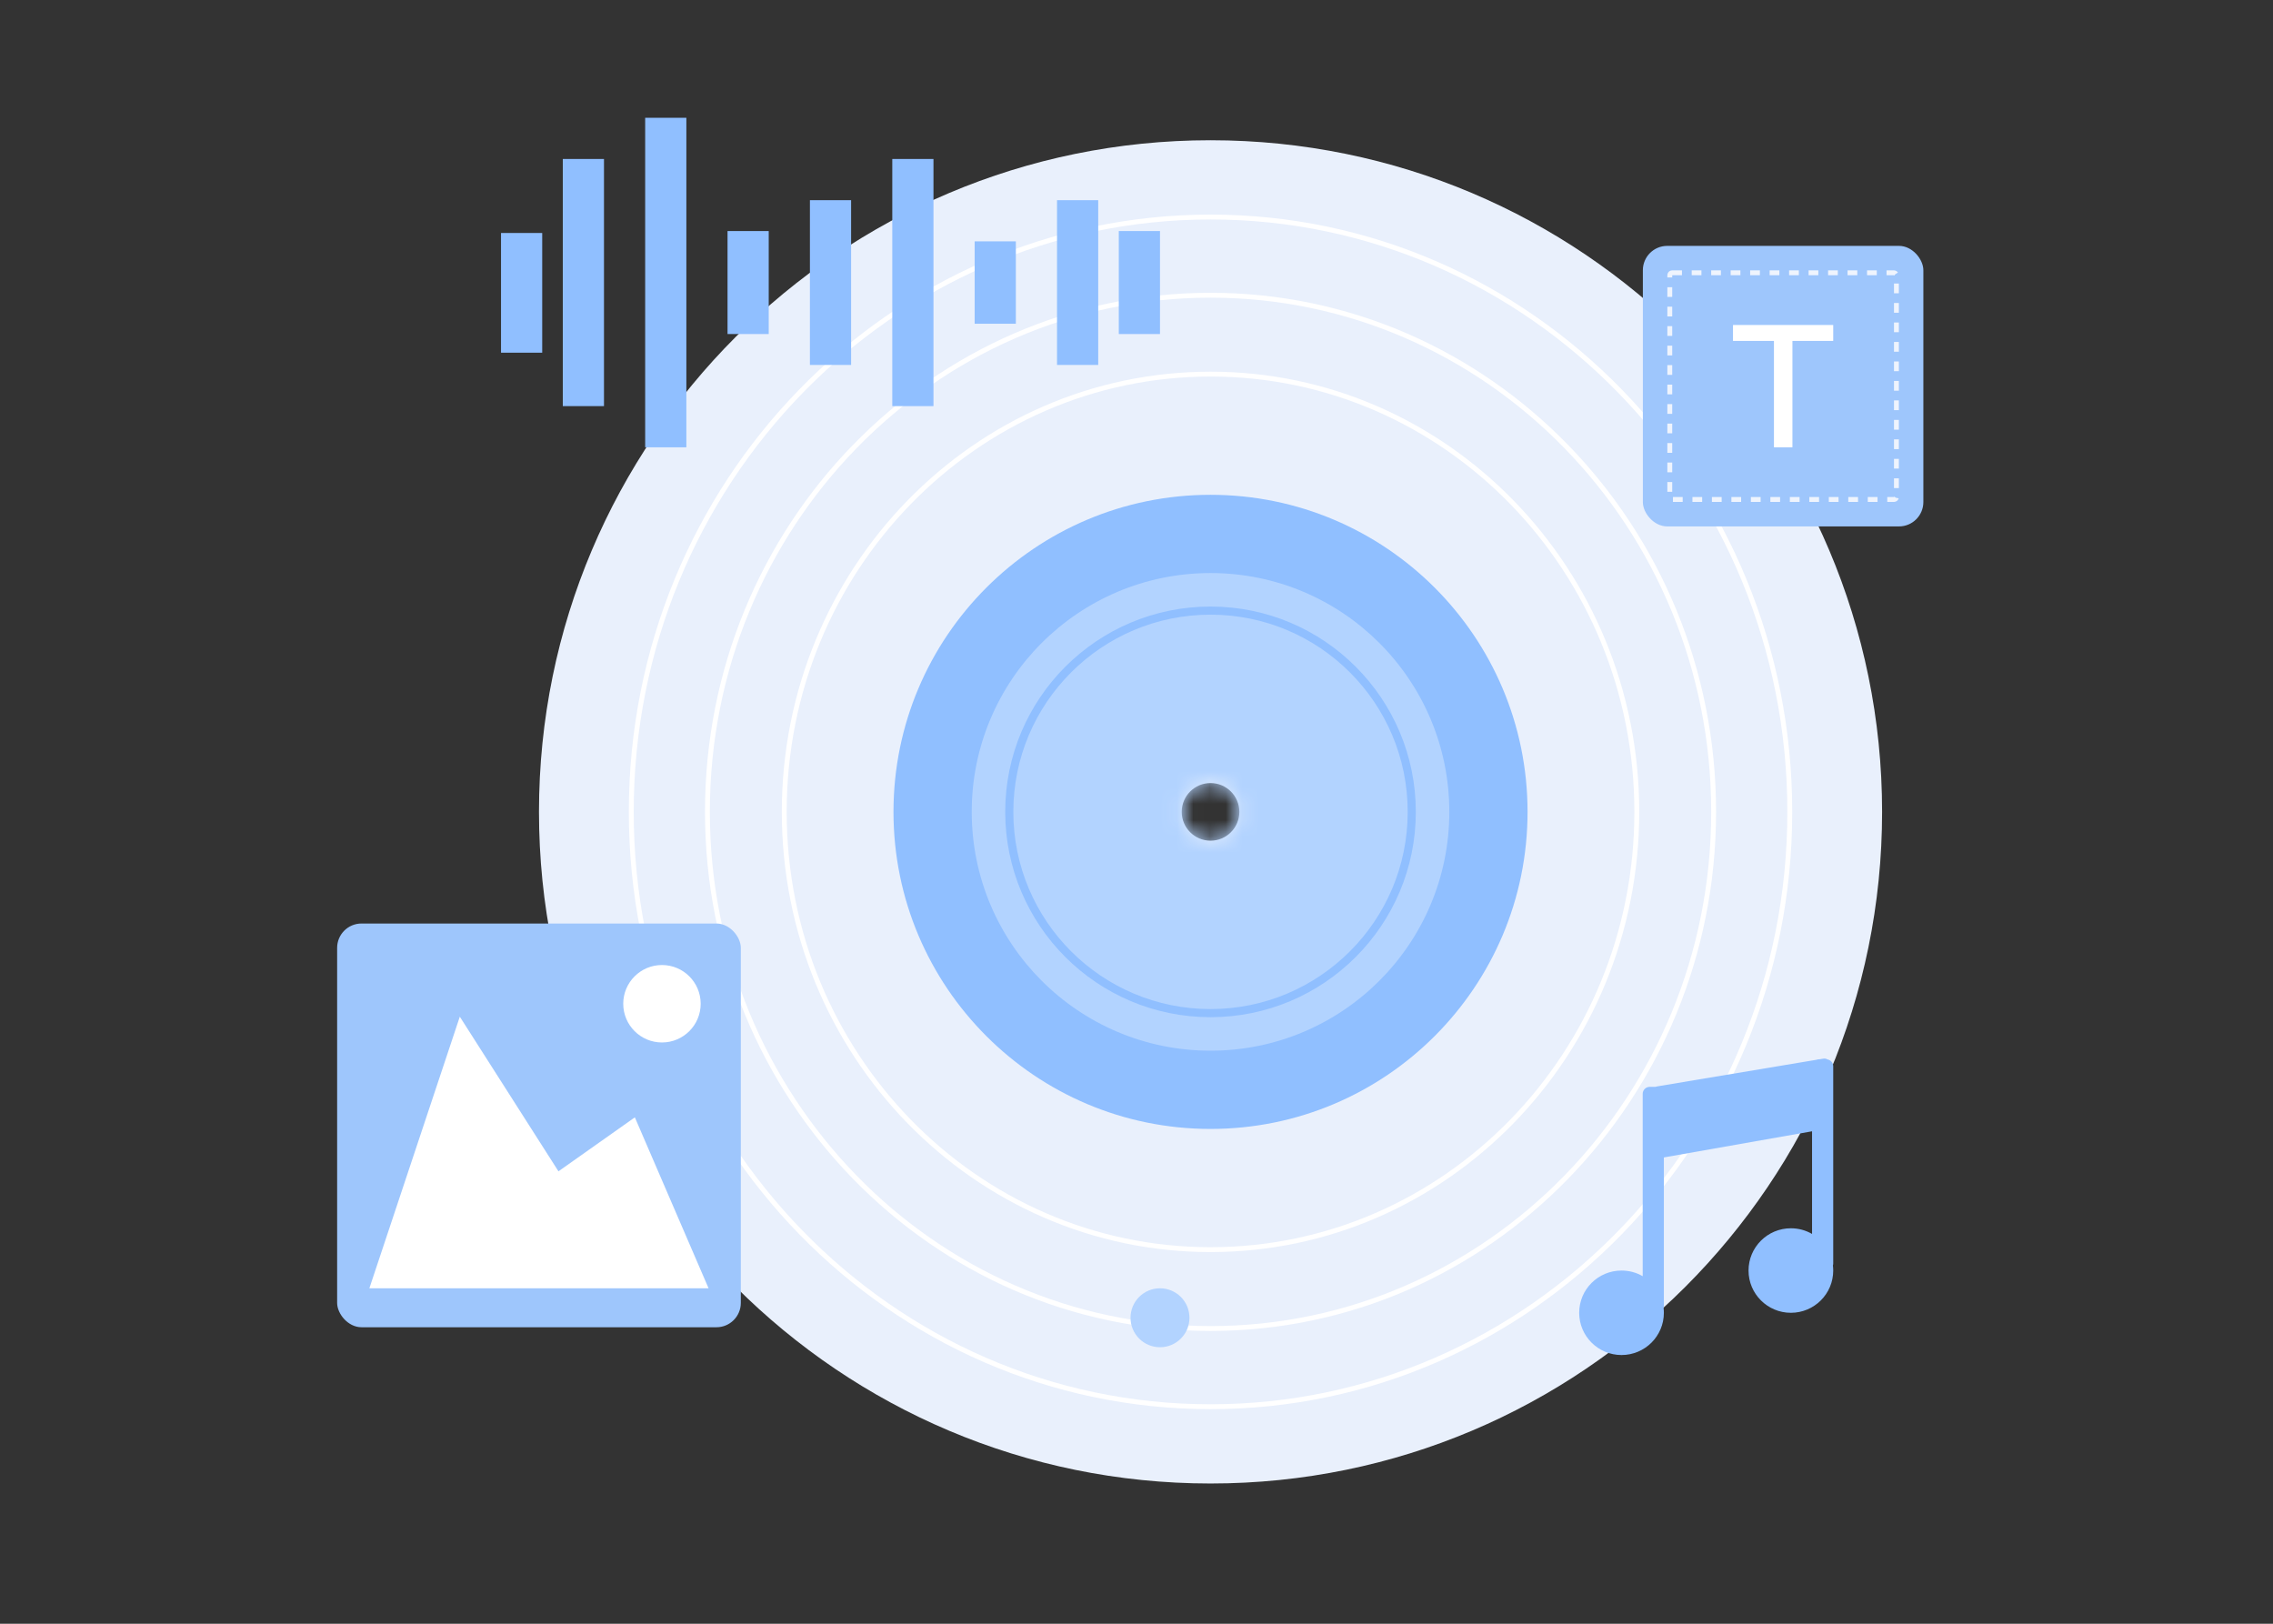 <svg width="140" height="100" viewBox="0 0 140 100" fill="none" xmlns="http://www.w3.org/2000/svg">
<rect x="0" y="0" width="140" height="100" fill="#333333" stroke="none"/>
<path fill-rule="evenodd" clip-rule="evenodd" d="M74.56 91.363C97.404 91.363 115.923 72.844 115.923 50C115.923 27.156 97.404 8.637 74.56 8.637C51.715 8.637 33.197 27.156 33.197 50C33.197 72.844 51.715 91.363 74.56 91.363ZM74.56 51.775C75.54 51.775 76.335 50.98 76.335 50C76.335 49.02 75.54 48.225 74.56 48.225C73.579 48.225 72.785 49.02 72.785 50C72.785 50.98 73.579 51.775 74.56 51.775Z" fill="#E9F0FC"/>
<mask id="mask0_150_1115" style="mask-type:alpha" maskUnits="userSpaceOnUse" x="33" y="8" width="83" height="84">
<path fill-rule="evenodd" clip-rule="evenodd" d="M74.56 91.363C97.404 91.363 115.923 72.844 115.923 50C115.923 27.156 97.404 8.637 74.56 8.637C51.715 8.637 33.197 27.156 33.197 50C33.197 72.844 51.715 91.363 74.56 91.363ZM74.56 51.775C75.54 51.775 76.335 50.98 76.335 50C76.335 49.02 75.54 48.225 74.56 48.225C73.579 48.225 72.785 49.02 72.785 50C72.785 50.98 73.579 51.775 74.56 51.775Z" fill="#E9F0FC"/>
</mask>
<g mask="url(#mask0_150_1115)">
<circle cx="74.559" cy="50" r="19.527" fill="#90BFFF"/>
<path d="M100.815 50C100.815 64.894 89.056 76.96 74.559 76.96C60.063 76.96 48.304 64.894 48.304 50C48.304 35.107 60.063 23.04 74.559 23.04C89.056 23.04 100.815 35.107 100.815 50Z" stroke="white" stroke-width="0.3"/>
<path d="M105.547 50C105.547 67.576 91.669 81.818 74.559 81.818C57.449 81.818 43.572 67.576 43.572 50C43.572 32.424 57.449 18.182 74.559 18.182C91.669 18.182 105.547 32.424 105.547 50Z" stroke="white" stroke-width="0.3"/>
<path d="M110.237 50C110.237 70.236 94.26 86.634 74.559 86.634C54.859 86.634 38.882 70.236 38.882 50C38.882 29.764 54.859 13.366 74.559 13.366C94.26 13.366 110.237 29.764 110.237 50Z" stroke="white" stroke-width="0.3"/>
<circle cx="74.559" cy="50" r="14.708" fill="#B2D3FF"/>
<circle cx="74.559" cy="50" r="12.395" stroke="#90BFFF" stroke-width="0.5"/>
</g>
<rect x="20.765" y="56.876" width="24.864" height="24.864" rx="1.5" fill="#9EC6FC"/>
<rect x="101.188" y="15.143" width="17.277" height="17.277" rx="1.5" fill="#9EC6FC"/>
<rect x="102.846" y="16.801" width="13.96" height="13.96" rx="0.15" stroke="#EFF4FD" stroke-width="0.3" stroke-dasharray="0.6 0.6"/>
<path d="M43.643 79.341H22.75L28.321 62.614L34.397 72.137L39.102 68.813L43.643 79.341Z" fill="white"/>
<circle cx="40.772" cy="61.817" r="2.385" fill="white"/>
<path d="M106.74 20.015H112.913V20.996H110.401V27.548H109.262V20.996H106.74V20.015Z" fill="white"/>
<path d="M111.88 65.268L102.057 66.909C102.025 66.914 101.996 66.924 101.967 66.935H101.612C101.37 66.935 101.178 67.128 101.178 67.367V78.596C100.795 78.374 100.349 78.248 99.874 78.248C98.434 78.248 97.266 79.412 97.266 80.85C97.266 82.287 98.434 83.451 99.874 83.451C101.314 83.451 102.482 82.287 102.482 80.85C102.482 80.744 102.475 80.641 102.463 80.54C102.475 80.5 102.482 80.458 102.482 80.414V71.282L111.609 69.672V75.993C111.226 75.772 110.78 75.645 110.305 75.645C108.865 75.645 107.697 76.811 107.697 78.248C107.697 79.684 108.865 80.85 110.305 80.85C111.745 80.85 112.913 79.684 112.913 78.248C112.913 78.142 112.906 78.039 112.894 77.937C112.906 77.897 112.913 77.856 112.913 77.811V65.67C112.913 65.458 112.759 65.28 112.556 65.245C112.485 65.2 112.396 65.183 112.298 65.199L112.067 65.238H112.043C111.985 65.238 111.93 65.249 111.88 65.268Z" fill="#90BFFF"/>
<circle cx="71.447" cy="81.156" r="1.815" fill="#B2D3FF"/>
<path d="M34.664 9.791H37.201V25.011H34.664V9.791ZM30.859 14.349H33.396V21.721H30.859V14.349ZM39.738 7.254H42.275V27.548H39.738V7.254ZM44.811 14.23H47.348V20.572H44.811V14.23ZM49.885 12.328H52.422V22.475H49.885V12.328ZM54.958 9.791H57.495V25.011H54.958V9.791ZM60.032 14.864H62.569V19.938H60.032V14.864ZM65.105 12.328H67.642V22.475H65.105V12.328ZM68.91 14.23H71.447V20.572H68.91V14.23Z" fill="#90BFFF"/>
</svg>
